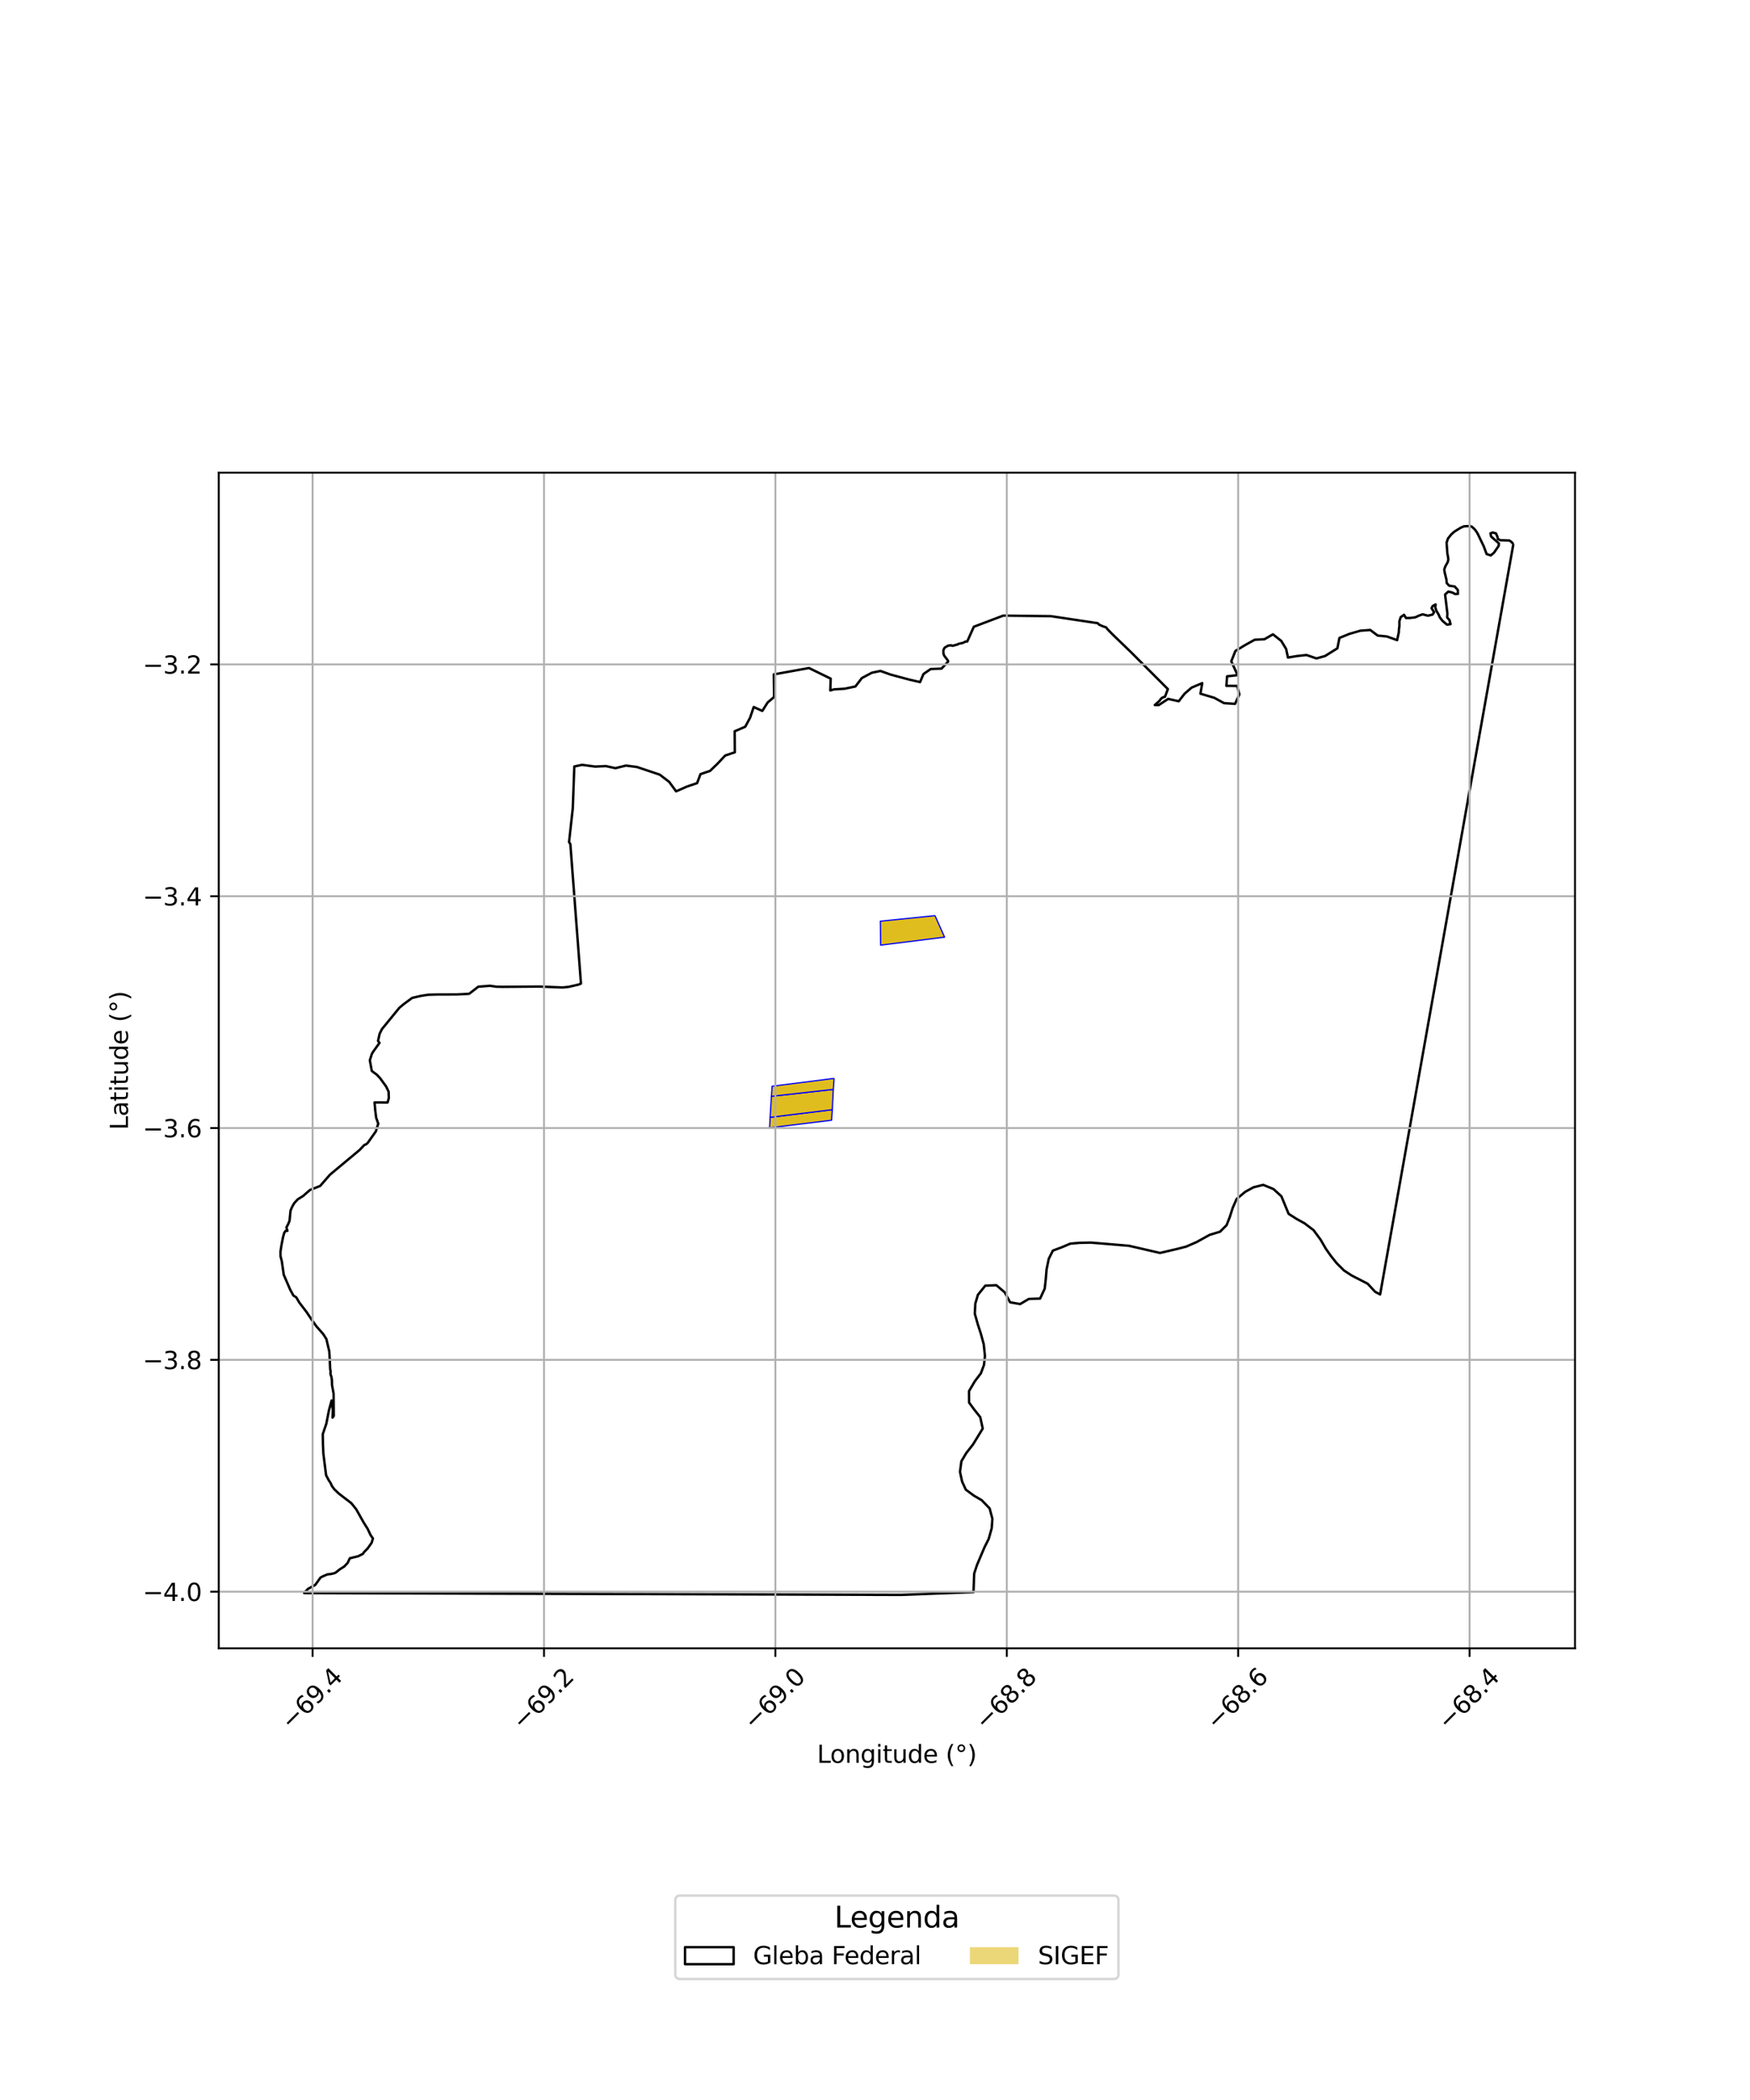<?xml version="1.0" encoding="utf-8" standalone="no"?>
<!DOCTYPE svg PUBLIC "-//W3C//DTD SVG 1.1//EN"
  "http://www.w3.org/Graphics/SVG/1.1/DTD/svg11.dtd">
<svg xmlns:xlink="http://www.w3.org/1999/xlink" width="720pt" height="864pt" viewBox="0 0 720 864" xmlns="http://www.w3.org/2000/svg" version="1.1">
 <defs>
  <style type="text/css">*{stroke-linejoin: round; stroke-linecap: butt}</style>
 </defs>
 <g id="figure_1">
  <g id="patch_1">
   <path d="M 0 864 
L 720 864 
L 720 0 
L 0 0 
z
" style="fill: #ffffff"/>
  </g>
  <g id="axes_1">
   <g id="patch_2">
    <path d="M 90 678.172 
L 648 678.172 
L 648 194.468 
L 90 194.468 
z
" style="fill: #ffffff"/>
   </g>
   <g id="PatchCollection_1">
    <path d="M 342.433 456.552 
L 342.127 460.901 
L 316.611 464.009 
L 316.849 459.693 
L 342.433 456.552 
" clip-path="url(#p3288f3d8cc)" style="fill: #e0bd1f; stroke: #0000ff; stroke-width: 0.5"/>
    <path d="M 342.856 448.208 
L 342.433 456.552 
L 316.849 459.693 
L 317.387 451.054 
L 342.856 448.208 
" clip-path="url(#p3288f3d8cc)" style="fill: #e0bd1f; stroke: #0000ff; stroke-width: 0.5"/>
    <path d="M 343.182 443.677 
L 342.856 448.208 
L 317.387 451.054 
L 317.676 446.905 
L 343.182 443.677 
" clip-path="url(#p3288f3d8cc)" style="fill: #e0bd1f; stroke: #0000ff; stroke-width: 0.5"/>
    <path d="M 384.678 376.72 
L 388.624 385.571 
L 362.33 388.862 
L 362.196 379.002 
L 384.678 376.72 
" clip-path="url(#p3288f3d8cc)" style="fill: #e0bd1f; stroke: #0000ff; stroke-width: 0.5"/>
   </g>
   <g id="PatchCollection_2">
    <path d="M 622.636 223.877 
L 567.829 532.564 
L 565.786 531.493 
L 562.703 528.167 
L 556.16 524.797 
L 552.989 522.74 
L 549.945 519.707 
L 547.607 516.774 
L 545.518 513.815 
L 543.297 509.989 
L 540.438 506.124 
L 536.71 503.294 
L 533.419 501.478 
L 530.179 499.413 
L 527.191 492.17 
L 523.911 489.19 
L 519.731 487.49 
L 515.712 488.492 
L 512.326 490.344 
L 508.772 493.303 
L 507.174 496.946 
L 505.98 500.679 
L 504.66 504.058 
L 501.962 506.764 
L 497.677 508.057 
L 492.309 511.032 
L 488.009 512.893 
L 484.506 513.802 
L 477.261 515.498 
L 464.462 512.548 
L 448.811 511.245 
L 444.101 511.342 
L 440.358 511.673 
L 436.707 513.222 
L 433.179 514.534 
L 431.485 517.934 
L 430.601 522.211 
L 430.257 526.31 
L 429.819 530.193 
L 427.928 534.262 
L 423.301 534.416 
L 419.703 536.535 
L 415.58 535.803 
L 413.4 531.736 
L 409.932 528.778 
L 405.373 528.961 
L 402.33 532.739 
L 401.274 536.34 
L 401.061 540.493 
L 402.281 544.813 
L 403.547 548.703 
L 404.735 553.051 
L 405.238 557.922 
L 404.831 561.588 
L 403.562 565.022 
L 401.062 568.298 
L 398.681 572.357 
L 398.71 577.061 
L 400.865 579.994 
L 403.31 583.065 
L 404.32 587.751 
L 400.348 594.251 
L 397.544 597.842 
L 395.547 601.21 
L 394.968 605.548 
L 395.839 609.561 
L 397.361 612.889 
L 400.733 615.384 
L 403.919 617.23 
L 407.154 620.591 
L 408.295 624.856 
L 408.028 628.713 
L 406.773 633.174 
L 405.056 636.575 
L 401.949 643.917 
L 400.809 647.407 
L 400.522 655.047 
L 370.815 656.186 
L 125.136 655.437 
L 125.412 655.047 
L 126.818 653.64 
L 129.687 652.095 
L 131.88 649.038 
L 133.035 648.456 
L 134.72 647.745 
L 136.006 647.612 
L 137.295 647.345 
L 138.137 646.987 
L 139.822 645.647 
L 141.598 644.531 
L 143.015 643.057 
L 143.926 641.121 
L 147.384 640.277 
L 149.385 639.251 
L 149.613 638.76 
L 151.269 637.053 
L 152.907 634.744 
L 153.438 632.96 
L 152.485 631.608 
L 151.248 628.985 
L 149.677 626.505 
L 146.535 620.925 
L 144.536 618.445 
L 139.443 614.534 
L 137.586 612.77 
L 136.587 611.434 
L 136.003 610.128 
L 135.243 609.005 
L 134.161 606.926 
L 133.05 598.084 
L 132.886 594.641 
L 132.792 590.081 
L 134.266 585.722 
L 135.352 580.176 
L 136.438 576.213 
L 136.928 579.98 
L 136.826 583.247 
L 137.317 582.556 
L 137.251 573.389 
L 136.605 569.87 
L 136.55 567.762 
L 136.358 566.512 
L 135.962 565.32 
L 136.017 564.257 
L 135.824 563.093 
L 135.675 559.33 
L 135.476 555.992 
L 134.276 550.916 
L 132.969 548.863 
L 130.175 545.688 
L 128.257 542.997 
L 126.162 539.849 
L 123.164 535.939 
L 121.876 533.742 
L 120.713 533.028 
L 119.395 530.601 
L 116.736 524.458 
L 115.959 518.974 
L 115.418 516.889 
L 115.395 514.908 
L 115.836 512.12 
L 116.464 508.92 
L 116.929 507.246 
L 117.506 506.407 
L 118.258 506.407 
L 117.844 505.019 
L 118.574 503.603 
L 119.126 502.243 
L 119.529 498.09 
L 120.23 496.449 
L 121.065 495.004 
L 122.467 493.463 
L 124.704 492.057 
L 127.522 489.6 
L 131.717 487.936 
L 135.77 483.286 
L 147.961 473.123 
L 149.871 471.111 
L 150.637 470.78 
L 151.248 470.268 
L 154.627 465.499 
L 155.627 462.303 
L 154.77 459.871 
L 154.389 456.914 
L 154.104 453.576 
L 159.453 453.598 
L 159.971 451.81 
L 159.884 449.153 
L 158.881 447.045 
L 156.43 443.655 
L 155.065 442.19 
L 152.973 440.631 
L 152.159 436.234 
L 153.031 433.506 
L 153.659 432.519 
L 156.125 429.092 
L 155.54 428.236 
L 156.19 425.327 
L 157.124 423.429 
L 164.296 414.653 
L 165.97 413.232 
L 169.573 410.566 
L 173.172 409.736 
L 176.106 409.269 
L 180.039 409.155 
L 187.789 409.136 
L 193 408.888 
L 196.788 405.955 
L 201.567 405.578 
L 204.233 405.955 
L 206.844 406.017 
L 222.046 405.897 
L 231.481 406.274 
L 233.958 406.021 
L 238.003 405.096 
L 239.003 404.685 
L 238.993 404.244 
L 234.66 347.266 
L 234.122 346.447 
L 235.66 332.578 
L 236.286 315.351 
L 239.485 314.682 
L 244.867 315.394 
L 249.295 315.194 
L 253.171 316.05 
L 257.531 314.982 
L 262.054 315.565 
L 271.429 318.708 
L 275.329 321.7 
L 278.173 325.582 
L 282.667 323.601 
L 286.809 322.199 
L 288.198 318.513 
L 292.138 317.166 
L 295.19 314.226 
L 298.351 310.857 
L 302.33 309.51 
L 302.264 300.874 
L 306.614 298.994 
L 308.597 295.323 
L 310.103 290.884 
L 313.634 292.494 
L 315.854 288.99 
L 318.484 286.78 
L 318.363 277.465 
L 332.841 274.848 
L 341.768 279.21 
L 341.61 284.071 
L 343.042 283.641 
L 347.552 283.35 
L 351.939 282.437 
L 354.599 278.975 
L 358.709 276.785 
L 362.24 276.047 
L 366.484 277.563 
L 374.086 279.603 
L 378.543 280.634 
L 379.945 277.311 
L 382.91 275.263 
L 387.362 275.079 
L 390.066 272.22 
L 390.085 271.961 
L 389.863 271.57 
L 388.61 269.958 
L 388.214 269.171 
L 388.109 267.855 
L 388.265 267.211 
L 388.556 266.629 
L 388.868 266.324 
L 390.146 265.613 
L 391.258 265.494 
L 391.86 265.712 
L 394.1 265.116 
L 394.337 264.893 
L 396.102 264.526 
L 397.359 263.911 
L 397.933 263.959 
L 400.662 257.861 
L 412.774 253.281 
L 432.37 253.51 
L 451.652 256.401 
L 452.166 256.973 
L 453.709 257.66 
L 455.08 258.118 
L 455.708 258.92 
L 457.451 260.723 
L 465.449 268.45 
L 480.496 283.512 
L 479.317 286.645 
L 478.337 286.969 
L 477.774 287.365 
L 476.993 288.4 
L 475.13 290.068 
L 476.788 290.066 
L 480.62 287.544 
L 484.971 288.519 
L 487.35 285.432 
L 490.274 282.897 
L 494.635 281.061 
L 493.895 285.399 
L 499.61 287.104 
L 503.587 289.286 
L 508.123 289.592 
L 509.923 285.707 
L 508.997 282.206 
L 504.564 282.173 
L 504.857 278.263 
L 509.181 277.776 
L 506.592 272.067 
L 508.285 267.817 
L 512.13 265.485 
L 516.218 263.214 
L 520.234 262.997 
L 523.728 260.982 
L 527.15 263.694 
L 529.149 267.006 
L 529.9 270.53 
L 533.738 269.902 
L 537.53 269.491 
L 541.63 270.892 
L 545.161 269.905 
L 550.239 266.736 
L 551.084 262.456 
L 555.236 260.779 
L 559.692 259.49 
L 563.765 259.19 
L 566.803 261.488 
L 570.584 261.858 
L 574.815 263.37 
L 575.524 260.069 
L 575.557 259.043 
L 575.748 257.517 
L 575.748 255.609 
L 576.271 253.94 
L 577.652 252.938 
L 578.461 254.274 
L 579.937 254.274 
L 582.317 253.987 
L 583.697 253.32 
L 585.315 252.747 
L 587.505 253.32 
L 589.409 252.843 
L 590.028 251.889 
L 588.981 250.22 
L 589.457 249.314 
L 590.647 248.694 
L 590.504 249.838 
L 590.932 251.221 
L 591.837 252.748 
L 592.408 254.035 
L 593.455 255.418 
L 595.311 256.992 
L 596.787 256.801 
L 596.359 255.132 
L 595.407 254.035 
L 595.502 252.414 
L 594.55 244.592 
L 595.883 243.4 
L 597.501 243.782 
L 598.691 244.402 
L 599.834 244.354 
L 599.786 242.732 
L 598.501 241.302 
L 596.216 240.968 
L 595.216 239.871 
L 595.121 238.583 
L 594.359 235.388 
L 594.217 234.243 
L 594.693 232.956 
L 595.645 231.239 
L 595.883 230.237 
L 595.788 229.236 
L 595.502 227.853 
L 595.169 223.274 
L 595.74 221.557 
L 597.12 219.84 
L 598.358 218.744 
L 600.976 217.122 
L 602.309 216.55 
L 603.975 216.454 
L 605.403 216.597 
L 606.307 217.36 
L 607.021 218.124 
L 607.878 219.411 
L 610.448 224.753 
L 611.638 227.948 
L 613.352 228.52 
L 614.685 227.376 
L 616.589 224.61 
L 616.684 223.56 
L 613.495 220.747 
L 613.209 219.459 
L 614.114 219.077 
L 615.494 219.459 
L 616.065 220.794 
L 616.303 221.796 
L 617.35 222.273 
L 620.968 222.368 
L 621.825 222.94 
L 622.636 223.877 
L 622.636 223.877 
" clip-path="url(#p3288f3d8cc)" style="fill: none; stroke: #000000"/>
   </g>
   <g id="matplotlib.axis_1">
    <g id="xtick_1">
     <g id="line2d_1">
      <path d="M 128.619 678.172 
L 128.619 194.468 
" clip-path="url(#p3288f3d8cc)" style="fill: none; stroke: #b0b0b0; stroke-width: 0.8; stroke-linecap: square"/>
     </g>
     <g id="line2d_2">
      <defs>
       <path id="m1bb77a10ac" d="M 0 0 
L 0 3.5 
" style="stroke: #000000; stroke-width: 0.8"/>
      </defs>
      <g>
       <use xlink:href="#m1bb77a10ac" x="128.619" y="678.172" style="stroke: #000000; stroke-width: 0.8"/>
      </g>
     </g>
     <g id="text_1">
      <!-- −69.4 -->
      <g transform="translate(119.735 712.215) rotate(-45) scale(0.1 -0.1)">
       <defs>
        <path id="DejaVuSans-2212" d="M 678 2272 
L 4684 2272 
L 4684 1741 
L 678 1741 
L 678 2272 
z
" transform="scale(0.016)"/>
        <path id="DejaVuSans-36" d="M 2113 2584 
Q 1688 2584 1439 2293 
Q 1191 2003 1191 1497 
Q 1191 994 1439 701 
Q 1688 409 2113 409 
Q 2538 409 2786 701 
Q 3034 994 3034 1497 
Q 3034 2003 2786 2293 
Q 2538 2584 2113 2584 
z
M 3366 4563 
L 3366 3988 
Q 3128 4100 2886 4159 
Q 2644 4219 2406 4219 
Q 1781 4219 1451 3797 
Q 1122 3375 1075 2522 
Q 1259 2794 1537 2939 
Q 1816 3084 2150 3084 
Q 2853 3084 3261 2657 
Q 3669 2231 3669 1497 
Q 3669 778 3244 343 
Q 2819 -91 2113 -91 
Q 1303 -91 875 529 
Q 447 1150 447 2328 
Q 447 3434 972 4092 
Q 1497 4750 2381 4750 
Q 2619 4750 2861 4703 
Q 3103 4656 3366 4563 
z
" transform="scale(0.016)"/>
        <path id="DejaVuSans-39" d="M 703 97 
L 703 672 
Q 941 559 1184 500 
Q 1428 441 1663 441 
Q 2288 441 2617 861 
Q 2947 1281 2994 2138 
Q 2813 1869 2534 1725 
Q 2256 1581 1919 1581 
Q 1219 1581 811 2004 
Q 403 2428 403 3163 
Q 403 3881 828 4315 
Q 1253 4750 1959 4750 
Q 2769 4750 3195 4129 
Q 3622 3509 3622 2328 
Q 3622 1225 3098 567 
Q 2575 -91 1691 -91 
Q 1453 -91 1209 -44 
Q 966 3 703 97 
z
M 1959 2075 
Q 2384 2075 2632 2365 
Q 2881 2656 2881 3163 
Q 2881 3666 2632 3958 
Q 2384 4250 1959 4250 
Q 1534 4250 1286 3958 
Q 1038 3666 1038 3163 
Q 1038 2656 1286 2365 
Q 1534 2075 1959 2075 
z
" transform="scale(0.016)"/>
        <path id="DejaVuSans-2e" d="M 684 794 
L 1344 794 
L 1344 0 
L 684 0 
L 684 794 
z
" transform="scale(0.016)"/>
        <path id="DejaVuSans-34" d="M 2419 4116 
L 825 1625 
L 2419 1625 
L 2419 4116 
z
M 2253 4666 
L 3047 4666 
L 3047 1625 
L 3713 1625 
L 3713 1100 
L 3047 1100 
L 3047 0 
L 2419 0 
L 2419 1100 
L 313 1100 
L 313 1709 
L 2253 4666 
z
" transform="scale(0.016)"/>
       </defs>
       <use xlink:href="#DejaVuSans-2212"/>
       <use xlink:href="#DejaVuSans-36" transform="translate(83.789 0)"/>
       <use xlink:href="#DejaVuSans-39" transform="translate(147.412 0)"/>
       <use xlink:href="#DejaVuSans-2e" transform="translate(211.035 0)"/>
       <use xlink:href="#DejaVuSans-34" transform="translate(242.822 0)"/>
      </g>
     </g>
    </g>
    <g id="xtick_2">
     <g id="line2d_3">
      <path d="M 223.819 678.172 
L 223.819 194.468 
" clip-path="url(#p3288f3d8cc)" style="fill: none; stroke: #b0b0b0; stroke-width: 0.8; stroke-linecap: square"/>
     </g>
     <g id="line2d_4">
      <g>
       <use xlink:href="#m1bb77a10ac" x="223.819" y="678.172" style="stroke: #000000; stroke-width: 0.8"/>
      </g>
     </g>
     <g id="text_2">
      <!-- −69.2 -->
      <g transform="translate(214.936 712.215) rotate(-45) scale(0.1 -0.1)">
       <defs>
        <path id="DejaVuSans-32" d="M 1228 531 
L 3431 531 
L 3431 0 
L 469 0 
L 469 531 
Q 828 903 1448 1529 
Q 2069 2156 2228 2338 
Q 2531 2678 2651 2914 
Q 2772 3150 2772 3378 
Q 2772 3750 2511 3984 
Q 2250 4219 1831 4219 
Q 1534 4219 1204 4116 
Q 875 4013 500 3803 
L 500 4441 
Q 881 4594 1212 4672 
Q 1544 4750 1819 4750 
Q 2544 4750 2975 4387 
Q 3406 4025 3406 3419 
Q 3406 3131 3298 2873 
Q 3191 2616 2906 2266 
Q 2828 2175 2409 1742 
Q 1991 1309 1228 531 
z
" transform="scale(0.016)"/>
       </defs>
       <use xlink:href="#DejaVuSans-2212"/>
       <use xlink:href="#DejaVuSans-36" transform="translate(83.789 0)"/>
       <use xlink:href="#DejaVuSans-39" transform="translate(147.412 0)"/>
       <use xlink:href="#DejaVuSans-2e" transform="translate(211.035 0)"/>
       <use xlink:href="#DejaVuSans-32" transform="translate(242.822 0)"/>
      </g>
     </g>
    </g>
    <g id="xtick_3">
     <g id="line2d_5">
      <path d="M 319.019 678.172 
L 319.019 194.468 
" clip-path="url(#p3288f3d8cc)" style="fill: none; stroke: #b0b0b0; stroke-width: 0.8; stroke-linecap: square"/>
     </g>
     <g id="line2d_6">
      <g>
       <use xlink:href="#m1bb77a10ac" x="319.019" y="678.172" style="stroke: #000000; stroke-width: 0.8"/>
      </g>
     </g>
     <g id="text_3">
      <!-- −69.0 -->
      <g transform="translate(310.136 712.215) rotate(-45) scale(0.1 -0.1)">
       <defs>
        <path id="DejaVuSans-30" d="M 2034 4250 
Q 1547 4250 1301 3770 
Q 1056 3291 1056 2328 
Q 1056 1369 1301 889 
Q 1547 409 2034 409 
Q 2525 409 2770 889 
Q 3016 1369 3016 2328 
Q 3016 3291 2770 3770 
Q 2525 4250 2034 4250 
z
M 2034 4750 
Q 2819 4750 3233 4129 
Q 3647 3509 3647 2328 
Q 3647 1150 3233 529 
Q 2819 -91 2034 -91 
Q 1250 -91 836 529 
Q 422 1150 422 2328 
Q 422 3509 836 4129 
Q 1250 4750 2034 4750 
z
" transform="scale(0.016)"/>
       </defs>
       <use xlink:href="#DejaVuSans-2212"/>
       <use xlink:href="#DejaVuSans-36" transform="translate(83.789 0)"/>
       <use xlink:href="#DejaVuSans-39" transform="translate(147.412 0)"/>
       <use xlink:href="#DejaVuSans-2e" transform="translate(211.035 0)"/>
       <use xlink:href="#DejaVuSans-30" transform="translate(242.822 0)"/>
      </g>
     </g>
    </g>
    <g id="xtick_4">
     <g id="line2d_7">
      <path d="M 414.22 678.172 
L 414.22 194.468 
" clip-path="url(#p3288f3d8cc)" style="fill: none; stroke: #b0b0b0; stroke-width: 0.8; stroke-linecap: square"/>
     </g>
     <g id="line2d_8">
      <g>
       <use xlink:href="#m1bb77a10ac" x="414.22" y="678.172" style="stroke: #000000; stroke-width: 0.8"/>
      </g>
     </g>
     <g id="text_4">
      <!-- −68.8 -->
      <g transform="translate(405.336 712.215) rotate(-45) scale(0.1 -0.1)">
       <defs>
        <path id="DejaVuSans-38" d="M 2034 2216 
Q 1584 2216 1326 1975 
Q 1069 1734 1069 1313 
Q 1069 891 1326 650 
Q 1584 409 2034 409 
Q 2484 409 2743 651 
Q 3003 894 3003 1313 
Q 3003 1734 2745 1975 
Q 2488 2216 2034 2216 
z
M 1403 2484 
Q 997 2584 770 2862 
Q 544 3141 544 3541 
Q 544 4100 942 4425 
Q 1341 4750 2034 4750 
Q 2731 4750 3128 4425 
Q 3525 4100 3525 3541 
Q 3525 3141 3298 2862 
Q 3072 2584 2669 2484 
Q 3125 2378 3379 2068 
Q 3634 1759 3634 1313 
Q 3634 634 3220 271 
Q 2806 -91 2034 -91 
Q 1263 -91 848 271 
Q 434 634 434 1313 
Q 434 1759 690 2068 
Q 947 2378 1403 2484 
z
M 1172 3481 
Q 1172 3119 1398 2916 
Q 1625 2713 2034 2713 
Q 2441 2713 2670 2916 
Q 2900 3119 2900 3481 
Q 2900 3844 2670 4047 
Q 2441 4250 2034 4250 
Q 1625 4250 1398 4047 
Q 1172 3844 1172 3481 
z
" transform="scale(0.016)"/>
       </defs>
       <use xlink:href="#DejaVuSans-2212"/>
       <use xlink:href="#DejaVuSans-36" transform="translate(83.789 0)"/>
       <use xlink:href="#DejaVuSans-38" transform="translate(147.412 0)"/>
       <use xlink:href="#DejaVuSans-2e" transform="translate(211.035 0)"/>
       <use xlink:href="#DejaVuSans-38" transform="translate(242.822 0)"/>
      </g>
     </g>
    </g>
    <g id="xtick_5">
     <g id="line2d_9">
      <path d="M 509.42 678.172 
L 509.42 194.468 
" clip-path="url(#p3288f3d8cc)" style="fill: none; stroke: #b0b0b0; stroke-width: 0.8; stroke-linecap: square"/>
     </g>
     <g id="line2d_10">
      <g>
       <use xlink:href="#m1bb77a10ac" x="509.42" y="678.172" style="stroke: #000000; stroke-width: 0.8"/>
      </g>
     </g>
     <g id="text_5">
      <!-- −68.6 -->
      <g transform="translate(500.536 712.215) rotate(-45) scale(0.1 -0.1)">
       <use xlink:href="#DejaVuSans-2212"/>
       <use xlink:href="#DejaVuSans-36" transform="translate(83.789 0)"/>
       <use xlink:href="#DejaVuSans-38" transform="translate(147.412 0)"/>
       <use xlink:href="#DejaVuSans-2e" transform="translate(211.035 0)"/>
       <use xlink:href="#DejaVuSans-36" transform="translate(242.822 0)"/>
      </g>
     </g>
    </g>
    <g id="xtick_6">
     <g id="line2d_11">
      <path d="M 604.62 678.172 
L 604.62 194.468 
" clip-path="url(#p3288f3d8cc)" style="fill: none; stroke: #b0b0b0; stroke-width: 0.8; stroke-linecap: square"/>
     </g>
     <g id="line2d_12">
      <g>
       <use xlink:href="#m1bb77a10ac" x="604.62" y="678.172" style="stroke: #000000; stroke-width: 0.8"/>
      </g>
     </g>
     <g id="text_6">
      <!-- −68.4 -->
      <g transform="translate(595.737 712.215) rotate(-45) scale(0.1 -0.1)">
       <use xlink:href="#DejaVuSans-2212"/>
       <use xlink:href="#DejaVuSans-36" transform="translate(83.789 0)"/>
       <use xlink:href="#DejaVuSans-38" transform="translate(147.412 0)"/>
       <use xlink:href="#DejaVuSans-2e" transform="translate(211.035 0)"/>
       <use xlink:href="#DejaVuSans-34" transform="translate(242.822 0)"/>
      </g>
     </g>
    </g>
    <g id="text_7">
     <!-- Longitude (°) -->
     <g transform="translate(336.14 725.284) scale(0.1 -0.1)">
      <defs>
       <path id="DejaVuSans-4c" d="M 628 4666 
L 1259 4666 
L 1259 531 
L 3531 531 
L 3531 0 
L 628 0 
L 628 4666 
z
" transform="scale(0.016)"/>
       <path id="DejaVuSans-6f" d="M 1959 3097 
Q 1497 3097 1228 2736 
Q 959 2375 959 1747 
Q 959 1119 1226 758 
Q 1494 397 1959 397 
Q 2419 397 2687 759 
Q 2956 1122 2956 1747 
Q 2956 2369 2687 2733 
Q 2419 3097 1959 3097 
z
M 1959 3584 
Q 2709 3584 3137 3096 
Q 3566 2609 3566 1747 
Q 3566 888 3137 398 
Q 2709 -91 1959 -91 
Q 1206 -91 779 398 
Q 353 888 353 1747 
Q 353 2609 779 3096 
Q 1206 3584 1959 3584 
z
" transform="scale(0.016)"/>
       <path id="DejaVuSans-6e" d="M 3513 2113 
L 3513 0 
L 2938 0 
L 2938 2094 
Q 2938 2591 2744 2837 
Q 2550 3084 2163 3084 
Q 1697 3084 1428 2787 
Q 1159 2491 1159 1978 
L 1159 0 
L 581 0 
L 581 3500 
L 1159 3500 
L 1159 2956 
Q 1366 3272 1645 3428 
Q 1925 3584 2291 3584 
Q 2894 3584 3203 3211 
Q 3513 2838 3513 2113 
z
" transform="scale(0.016)"/>
       <path id="DejaVuSans-67" d="M 2906 1791 
Q 2906 2416 2648 2759 
Q 2391 3103 1925 3103 
Q 1463 3103 1205 2759 
Q 947 2416 947 1791 
Q 947 1169 1205 825 
Q 1463 481 1925 481 
Q 2391 481 2648 825 
Q 2906 1169 2906 1791 
z
M 3481 434 
Q 3481 -459 3084 -895 
Q 2688 -1331 1869 -1331 
Q 1566 -1331 1297 -1286 
Q 1028 -1241 775 -1147 
L 775 -588 
Q 1028 -725 1275 -790 
Q 1522 -856 1778 -856 
Q 2344 -856 2625 -561 
Q 2906 -266 2906 331 
L 2906 616 
Q 2728 306 2450 153 
Q 2172 0 1784 0 
Q 1141 0 747 490 
Q 353 981 353 1791 
Q 353 2603 747 3093 
Q 1141 3584 1784 3584 
Q 2172 3584 2450 3431 
Q 2728 3278 2906 2969 
L 2906 3500 
L 3481 3500 
L 3481 434 
z
" transform="scale(0.016)"/>
       <path id="DejaVuSans-69" d="M 603 3500 
L 1178 3500 
L 1178 0 
L 603 0 
L 603 3500 
z
M 603 4863 
L 1178 4863 
L 1178 4134 
L 603 4134 
L 603 4863 
z
" transform="scale(0.016)"/>
       <path id="DejaVuSans-74" d="M 1172 4494 
L 1172 3500 
L 2356 3500 
L 2356 3053 
L 1172 3053 
L 1172 1153 
Q 1172 725 1289 603 
Q 1406 481 1766 481 
L 2356 481 
L 2356 0 
L 1766 0 
Q 1100 0 847 248 
Q 594 497 594 1153 
L 594 3053 
L 172 3053 
L 172 3500 
L 594 3500 
L 594 4494 
L 1172 4494 
z
" transform="scale(0.016)"/>
       <path id="DejaVuSans-75" d="M 544 1381 
L 544 3500 
L 1119 3500 
L 1119 1403 
Q 1119 906 1312 657 
Q 1506 409 1894 409 
Q 2359 409 2629 706 
Q 2900 1003 2900 1516 
L 2900 3500 
L 3475 3500 
L 3475 0 
L 2900 0 
L 2900 538 
Q 2691 219 2414 64 
Q 2138 -91 1772 -91 
Q 1169 -91 856 284 
Q 544 659 544 1381 
z
M 1991 3584 
L 1991 3584 
z
" transform="scale(0.016)"/>
       <path id="DejaVuSans-64" d="M 2906 2969 
L 2906 4863 
L 3481 4863 
L 3481 0 
L 2906 0 
L 2906 525 
Q 2725 213 2448 61 
Q 2172 -91 1784 -91 
Q 1150 -91 751 415 
Q 353 922 353 1747 
Q 353 2572 751 3078 
Q 1150 3584 1784 3584 
Q 2172 3584 2448 3432 
Q 2725 3281 2906 2969 
z
M 947 1747 
Q 947 1113 1208 752 
Q 1469 391 1925 391 
Q 2381 391 2643 752 
Q 2906 1113 2906 1747 
Q 2906 2381 2643 2742 
Q 2381 3103 1925 3103 
Q 1469 3103 1208 2742 
Q 947 2381 947 1747 
z
" transform="scale(0.016)"/>
       <path id="DejaVuSans-65" d="M 3597 1894 
L 3597 1613 
L 953 1613 
Q 991 1019 1311 708 
Q 1631 397 2203 397 
Q 2534 397 2845 478 
Q 3156 559 3463 722 
L 3463 178 
Q 3153 47 2828 -22 
Q 2503 -91 2169 -91 
Q 1331 -91 842 396 
Q 353 884 353 1716 
Q 353 2575 817 3079 
Q 1281 3584 2069 3584 
Q 2775 3584 3186 3129 
Q 3597 2675 3597 1894 
z
M 3022 2063 
Q 3016 2534 2758 2815 
Q 2500 3097 2075 3097 
Q 1594 3097 1305 2825 
Q 1016 2553 972 2059 
L 3022 2063 
z
" transform="scale(0.016)"/>
       <path id="DejaVuSans-20" transform="scale(0.016)"/>
       <path id="DejaVuSans-28" d="M 1984 4856 
Q 1566 4138 1362 3434 
Q 1159 2731 1159 2009 
Q 1159 1288 1364 580 
Q 1569 -128 1984 -844 
L 1484 -844 
Q 1016 -109 783 600 
Q 550 1309 550 2009 
Q 550 2706 781 3412 
Q 1013 4119 1484 4856 
L 1984 4856 
z
" transform="scale(0.016)"/>
       <path id="DejaVuSans-b0" d="M 1600 4347 
Q 1350 4347 1178 4173 
Q 1006 4000 1006 3750 
Q 1006 3503 1178 3333 
Q 1350 3163 1600 3163 
Q 1850 3163 2022 3333 
Q 2194 3503 2194 3750 
Q 2194 3997 2020 4172 
Q 1847 4347 1600 4347 
z
M 1600 4750 
Q 1800 4750 1984 4673 
Q 2169 4597 2303 4453 
Q 2447 4313 2519 4134 
Q 2591 3956 2591 3750 
Q 2591 3338 2302 3052 
Q 2013 2766 1594 2766 
Q 1172 2766 890 3047 
Q 609 3328 609 3750 
Q 609 4169 896 4459 
Q 1184 4750 1600 4750 
z
" transform="scale(0.016)"/>
       <path id="DejaVuSans-29" d="M 513 4856 
L 1013 4856 
Q 1481 4119 1714 3412 
Q 1947 2706 1947 2009 
Q 1947 1309 1714 600 
Q 1481 -109 1013 -844 
L 513 -844 
Q 928 -128 1133 580 
Q 1338 1288 1338 2009 
Q 1338 2731 1133 3434 
Q 928 4138 513 4856 
z
" transform="scale(0.016)"/>
      </defs>
      <use xlink:href="#DejaVuSans-4c"/>
      <use xlink:href="#DejaVuSans-6f" transform="translate(53.963 0)"/>
      <use xlink:href="#DejaVuSans-6e" transform="translate(115.145 0)"/>
      <use xlink:href="#DejaVuSans-67" transform="translate(178.523 0)"/>
      <use xlink:href="#DejaVuSans-69" transform="translate(242 0)"/>
      <use xlink:href="#DejaVuSans-74" transform="translate(269.783 0)"/>
      <use xlink:href="#DejaVuSans-75" transform="translate(308.992 0)"/>
      <use xlink:href="#DejaVuSans-64" transform="translate(372.371 0)"/>
      <use xlink:href="#DejaVuSans-65" transform="translate(435.848 0)"/>
      <use xlink:href="#DejaVuSans-20" transform="translate(497.371 0)"/>
      <use xlink:href="#DejaVuSans-28" transform="translate(529.158 0)"/>
      <use xlink:href="#DejaVuSans-b0" transform="translate(568.172 0)"/>
      <use xlink:href="#DejaVuSans-29" transform="translate(618.172 0)"/>
     </g>
    </g>
   </g>
   <g id="matplotlib.axis_2">
    <g id="ytick_1">
     <g id="line2d_13">
      <path d="M 90 654.874 
L 648 654.874 
" clip-path="url(#p3288f3d8cc)" style="fill: none; stroke: #b0b0b0; stroke-width: 0.8; stroke-linecap: square"/>
     </g>
     <g id="line2d_14">
      <defs>
       <path id="m3a8003bd76" d="M 0 0 
L -3.5 0 
" style="stroke: #000000; stroke-width: 0.8"/>
      </defs>
      <g>
       <use xlink:href="#m3a8003bd76" x="90" y="654.874" style="stroke: #000000; stroke-width: 0.8"/>
      </g>
     </g>
     <g id="text_8">
      <!-- −4.0 -->
      <g transform="translate(58.717 658.674) scale(0.1 -0.1)">
       <use xlink:href="#DejaVuSans-2212"/>
       <use xlink:href="#DejaVuSans-34" transform="translate(83.789 0)"/>
       <use xlink:href="#DejaVuSans-2e" transform="translate(147.412 0)"/>
       <use xlink:href="#DejaVuSans-30" transform="translate(179.199 0)"/>
      </g>
     </g>
    </g>
    <g id="ytick_2">
     <g id="line2d_15">
      <path d="M 90 559.492 
L 648 559.492 
" clip-path="url(#p3288f3d8cc)" style="fill: none; stroke: #b0b0b0; stroke-width: 0.8; stroke-linecap: square"/>
     </g>
     <g id="line2d_16">
      <g>
       <use xlink:href="#m3a8003bd76" x="90" y="559.492" style="stroke: #000000; stroke-width: 0.8"/>
      </g>
     </g>
     <g id="text_9">
      <!-- −3.8 -->
      <g transform="translate(58.717 563.291) scale(0.1 -0.1)">
       <defs>
        <path id="DejaVuSans-33" d="M 2597 2516 
Q 3050 2419 3304 2112 
Q 3559 1806 3559 1356 
Q 3559 666 3084 287 
Q 2609 -91 1734 -91 
Q 1441 -91 1130 -33 
Q 819 25 488 141 
L 488 750 
Q 750 597 1062 519 
Q 1375 441 1716 441 
Q 2309 441 2620 675 
Q 2931 909 2931 1356 
Q 2931 1769 2642 2001 
Q 2353 2234 1838 2234 
L 1294 2234 
L 1294 2753 
L 1863 2753 
Q 2328 2753 2575 2939 
Q 2822 3125 2822 3475 
Q 2822 3834 2567 4026 
Q 2313 4219 1838 4219 
Q 1578 4219 1281 4162 
Q 984 4106 628 3988 
L 628 4550 
Q 988 4650 1302 4700 
Q 1616 4750 1894 4750 
Q 2613 4750 3031 4423 
Q 3450 4097 3450 3541 
Q 3450 3153 3228 2886 
Q 3006 2619 2597 2516 
z
" transform="scale(0.016)"/>
       </defs>
       <use xlink:href="#DejaVuSans-2212"/>
       <use xlink:href="#DejaVuSans-33" transform="translate(83.789 0)"/>
       <use xlink:href="#DejaVuSans-2e" transform="translate(147.412 0)"/>
       <use xlink:href="#DejaVuSans-38" transform="translate(179.199 0)"/>
      </g>
     </g>
    </g>
    <g id="ytick_3">
     <g id="line2d_17">
      <path d="M 90 464.11 
L 648 464.11 
" clip-path="url(#p3288f3d8cc)" style="fill: none; stroke: #b0b0b0; stroke-width: 0.8; stroke-linecap: square"/>
     </g>
     <g id="line2d_18">
      <g>
       <use xlink:href="#m3a8003bd76" x="90" y="464.11" style="stroke: #000000; stroke-width: 0.8"/>
      </g>
     </g>
     <g id="text_10">
      <!-- −3.6 -->
      <g transform="translate(58.717 467.909) scale(0.1 -0.1)">
       <use xlink:href="#DejaVuSans-2212"/>
       <use xlink:href="#DejaVuSans-33" transform="translate(83.789 0)"/>
       <use xlink:href="#DejaVuSans-2e" transform="translate(147.412 0)"/>
       <use xlink:href="#DejaVuSans-36" transform="translate(179.199 0)"/>
      </g>
     </g>
    </g>
    <g id="ytick_4">
     <g id="line2d_19">
      <path d="M 90 368.727 
L 648 368.727 
" clip-path="url(#p3288f3d8cc)" style="fill: none; stroke: #b0b0b0; stroke-width: 0.8; stroke-linecap: square"/>
     </g>
     <g id="line2d_20">
      <g>
       <use xlink:href="#m3a8003bd76" x="90" y="368.727" style="stroke: #000000; stroke-width: 0.8"/>
      </g>
     </g>
     <g id="text_11">
      <!-- −3.4 -->
      <g transform="translate(58.717 372.526) scale(0.1 -0.1)">
       <use xlink:href="#DejaVuSans-2212"/>
       <use xlink:href="#DejaVuSans-33" transform="translate(83.789 0)"/>
       <use xlink:href="#DejaVuSans-2e" transform="translate(147.412 0)"/>
       <use xlink:href="#DejaVuSans-34" transform="translate(179.199 0)"/>
      </g>
     </g>
    </g>
    <g id="ytick_5">
     <g id="line2d_21">
      <path d="M 90 273.345 
L 648 273.345 
" clip-path="url(#p3288f3d8cc)" style="fill: none; stroke: #b0b0b0; stroke-width: 0.8; stroke-linecap: square"/>
     </g>
     <g id="line2d_22">
      <g>
       <use xlink:href="#m3a8003bd76" x="90" y="273.345" style="stroke: #000000; stroke-width: 0.8"/>
      </g>
     </g>
     <g id="text_12">
      <!-- −3.2 -->
      <g transform="translate(58.717 277.144) scale(0.1 -0.1)">
       <use xlink:href="#DejaVuSans-2212"/>
       <use xlink:href="#DejaVuSans-33" transform="translate(83.789 0)"/>
       <use xlink:href="#DejaVuSans-2e" transform="translate(147.412 0)"/>
       <use xlink:href="#DejaVuSans-32" transform="translate(179.199 0)"/>
      </g>
     </g>
    </g>
    <g id="text_13">
     <!-- Latitude (°) -->
     <g transform="translate(52.638 464.89) rotate(-90) scale(0.1 -0.1)">
      <defs>
       <path id="DejaVuSans-61" d="M 2194 1759 
Q 1497 1759 1228 1600 
Q 959 1441 959 1056 
Q 959 750 1161 570 
Q 1363 391 1709 391 
Q 2188 391 2477 730 
Q 2766 1069 2766 1631 
L 2766 1759 
L 2194 1759 
z
M 3341 1997 
L 3341 0 
L 2766 0 
L 2766 531 
Q 2569 213 2275 61 
Q 1981 -91 1556 -91 
Q 1019 -91 701 211 
Q 384 513 384 1019 
Q 384 1609 779 1909 
Q 1175 2209 1959 2209 
L 2766 2209 
L 2766 2266 
Q 2766 2663 2505 2880 
Q 2244 3097 1772 3097 
Q 1472 3097 1187 3025 
Q 903 2953 641 2809 
L 641 3341 
Q 956 3463 1253 3523 
Q 1550 3584 1831 3584 
Q 2591 3584 2966 3190 
Q 3341 2797 3341 1997 
z
" transform="scale(0.016)"/>
      </defs>
      <use xlink:href="#DejaVuSans-4c"/>
      <use xlink:href="#DejaVuSans-61" transform="translate(55.713 0)"/>
      <use xlink:href="#DejaVuSans-74" transform="translate(116.992 0)"/>
      <use xlink:href="#DejaVuSans-69" transform="translate(156.201 0)"/>
      <use xlink:href="#DejaVuSans-74" transform="translate(183.984 0)"/>
      <use xlink:href="#DejaVuSans-75" transform="translate(223.193 0)"/>
      <use xlink:href="#DejaVuSans-64" transform="translate(286.572 0)"/>
      <use xlink:href="#DejaVuSans-65" transform="translate(350.049 0)"/>
      <use xlink:href="#DejaVuSans-20" transform="translate(411.572 0)"/>
      <use xlink:href="#DejaVuSans-28" transform="translate(443.359 0)"/>
      <use xlink:href="#DejaVuSans-b0" transform="translate(482.373 0)"/>
      <use xlink:href="#DejaVuSans-29" transform="translate(532.373 0)"/>
     </g>
    </g>
   </g>
   <g id="patch_3">
    <path d="M 90 678.172 
L 90 194.468 
" style="fill: none; stroke: #000000; stroke-width: 0.8; stroke-linejoin: miter; stroke-linecap: square"/>
   </g>
   <g id="patch_4">
    <path d="M 648 678.172 
L 648 194.468 
" style="fill: none; stroke: #000000; stroke-width: 0.8; stroke-linejoin: miter; stroke-linecap: square"/>
   </g>
   <g id="patch_5">
    <path d="M 90 678.172 
L 648 678.172 
" style="fill: none; stroke: #000000; stroke-width: 0.8; stroke-linejoin: miter; stroke-linecap: square"/>
   </g>
   <g id="patch_6">
    <path d="M 90 194.468 
L 648 194.468 
" style="fill: none; stroke: #000000; stroke-width: 0.8; stroke-linejoin: miter; stroke-linecap: square"/>
   </g>
   <g id="legend_1">
    <g id="patch_7">
     <path d="M 279.837 814.205 
L 458.163 814.205 
Q 460.163 814.205 460.163 812.205 
L 460.163 781.913 
Q 460.163 779.913 458.163 779.913 
L 279.837 779.913 
Q 277.837 779.913 277.837 781.913 
L 277.837 812.205 
Q 277.837 814.205 279.837 814.205 
z
" style="fill: #ffffff; opacity: 0.8; stroke: #cccccc; stroke-linejoin: miter"/>
    </g>
    <g id="text_14">
     <!-- Legenda -->
     <g transform="translate(343.281 793.031) scale(0.12 -0.12)">
      <use xlink:href="#DejaVuSans-4c"/>
      <use xlink:href="#DejaVuSans-65" transform="translate(53.963 0)"/>
      <use xlink:href="#DejaVuSans-67" transform="translate(115.486 0)"/>
      <use xlink:href="#DejaVuSans-65" transform="translate(178.963 0)"/>
      <use xlink:href="#DejaVuSans-6e" transform="translate(240.486 0)"/>
      <use xlink:href="#DejaVuSans-64" transform="translate(303.865 0)"/>
      <use xlink:href="#DejaVuSans-61" transform="translate(367.342 0)"/>
     </g>
    </g>
    <g id="patch_8">
     <path d="M 281.837 808.125 
L 301.837 808.125 
L 301.837 801.125 
L 281.837 801.125 
L 281.837 808.125 
z
" style="fill: none; stroke: #000000; stroke-linejoin: miter"/>
    </g>
    <g id="text_15">
     <!-- Gleba Federal -->
     <g transform="translate(309.837 808.125) scale(0.1 -0.1)">
      <defs>
       <path id="DejaVuSans-47" d="M 3809 666 
L 3809 1919 
L 2778 1919 
L 2778 2438 
L 4434 2438 
L 4434 434 
Q 4069 175 3628 42 
Q 3188 -91 2688 -91 
Q 1594 -91 976 548 
Q 359 1188 359 2328 
Q 359 3472 976 4111 
Q 1594 4750 2688 4750 
Q 3144 4750 3555 4637 
Q 3966 4525 4313 4306 
L 4313 3634 
Q 3963 3931 3569 4081 
Q 3175 4231 2741 4231 
Q 1884 4231 1454 3753 
Q 1025 3275 1025 2328 
Q 1025 1384 1454 906 
Q 1884 428 2741 428 
Q 3075 428 3337 486 
Q 3600 544 3809 666 
z
" transform="scale(0.016)"/>
       <path id="DejaVuSans-6c" d="M 603 4863 
L 1178 4863 
L 1178 0 
L 603 0 
L 603 4863 
z
" transform="scale(0.016)"/>
       <path id="DejaVuSans-62" d="M 3116 1747 
Q 3116 2381 2855 2742 
Q 2594 3103 2138 3103 
Q 1681 3103 1420 2742 
Q 1159 2381 1159 1747 
Q 1159 1113 1420 752 
Q 1681 391 2138 391 
Q 2594 391 2855 752 
Q 3116 1113 3116 1747 
z
M 1159 2969 
Q 1341 3281 1617 3432 
Q 1894 3584 2278 3584 
Q 2916 3584 3314 3078 
Q 3713 2572 3713 1747 
Q 3713 922 3314 415 
Q 2916 -91 2278 -91 
Q 1894 -91 1617 61 
Q 1341 213 1159 525 
L 1159 0 
L 581 0 
L 581 4863 
L 1159 4863 
L 1159 2969 
z
" transform="scale(0.016)"/>
       <path id="DejaVuSans-46" d="M 628 4666 
L 3309 4666 
L 3309 4134 
L 1259 4134 
L 1259 2759 
L 3109 2759 
L 3109 2228 
L 1259 2228 
L 1259 0 
L 628 0 
L 628 4666 
z
" transform="scale(0.016)"/>
       <path id="DejaVuSans-72" d="M 2631 2963 
Q 2534 3019 2420 3045 
Q 2306 3072 2169 3072 
Q 1681 3072 1420 2755 
Q 1159 2438 1159 1844 
L 1159 0 
L 581 0 
L 581 3500 
L 1159 3500 
L 1159 2956 
Q 1341 3275 1631 3429 
Q 1922 3584 2338 3584 
Q 2397 3584 2469 3576 
Q 2541 3569 2628 3553 
L 2631 2963 
z
" transform="scale(0.016)"/>
      </defs>
      <use xlink:href="#DejaVuSans-47"/>
      <use xlink:href="#DejaVuSans-6c" transform="translate(77.49 0)"/>
      <use xlink:href="#DejaVuSans-65" transform="translate(105.273 0)"/>
      <use xlink:href="#DejaVuSans-62" transform="translate(166.797 0)"/>
      <use xlink:href="#DejaVuSans-61" transform="translate(230.273 0)"/>
      <use xlink:href="#DejaVuSans-20" transform="translate(291.553 0)"/>
      <use xlink:href="#DejaVuSans-46" transform="translate(323.34 0)"/>
      <use xlink:href="#DejaVuSans-65" transform="translate(375.359 0)"/>
      <use xlink:href="#DejaVuSans-64" transform="translate(436.883 0)"/>
      <use xlink:href="#DejaVuSans-65" transform="translate(500.359 0)"/>
      <use xlink:href="#DejaVuSans-72" transform="translate(561.883 0)"/>
      <use xlink:href="#DejaVuSans-61" transform="translate(602.996 0)"/>
      <use xlink:href="#DejaVuSans-6c" transform="translate(664.275 0)"/>
     </g>
    </g>
    <g id="patch_9">
     <path d="M 399.045 808.125 
L 419.045 808.125 
L 419.045 801.125 
L 399.045 801.125 
z
" style="fill: #e0bd1f; opacity: 0.6"/>
    </g>
    <g id="text_16">
     <!-- SIGEF -->
     <g transform="translate(427.045 808.125) scale(0.1 -0.1)">
      <defs>
       <path id="DejaVuSans-53" d="M 3425 4513 
L 3425 3897 
Q 3066 4069 2747 4153 
Q 2428 4238 2131 4238 
Q 1616 4238 1336 4038 
Q 1056 3838 1056 3469 
Q 1056 3159 1242 3001 
Q 1428 2844 1947 2747 
L 2328 2669 
Q 3034 2534 3370 2195 
Q 3706 1856 3706 1288 
Q 3706 609 3251 259 
Q 2797 -91 1919 -91 
Q 1588 -91 1214 -16 
Q 841 59 441 206 
L 441 856 
Q 825 641 1194 531 
Q 1563 422 1919 422 
Q 2459 422 2753 634 
Q 3047 847 3047 1241 
Q 3047 1584 2836 1778 
Q 2625 1972 2144 2069 
L 1759 2144 
Q 1053 2284 737 2584 
Q 422 2884 422 3419 
Q 422 4038 858 4394 
Q 1294 4750 2059 4750 
Q 2388 4750 2728 4690 
Q 3069 4631 3425 4513 
z
" transform="scale(0.016)"/>
       <path id="DejaVuSans-49" d="M 628 4666 
L 1259 4666 
L 1259 0 
L 628 0 
L 628 4666 
z
" transform="scale(0.016)"/>
       <path id="DejaVuSans-45" d="M 628 4666 
L 3578 4666 
L 3578 4134 
L 1259 4134 
L 1259 2753 
L 3481 2753 
L 3481 2222 
L 1259 2222 
L 1259 531 
L 3634 531 
L 3634 0 
L 628 0 
L 628 4666 
z
" transform="scale(0.016)"/>
      </defs>
      <use xlink:href="#DejaVuSans-53"/>
      <use xlink:href="#DejaVuSans-49" transform="translate(63.477 0)"/>
      <use xlink:href="#DejaVuSans-47" transform="translate(92.969 0)"/>
      <use xlink:href="#DejaVuSans-45" transform="translate(170.459 0)"/>
      <use xlink:href="#DejaVuSans-46" transform="translate(233.643 0)"/>
     </g>
    </g>
   </g>
  </g>
 </g>
 <defs>
  <clipPath id="p3288f3d8cc">
   <rect x="90" y="194.468" width="558" height="483.704"/>
  </clipPath>
 </defs>
</svg>
